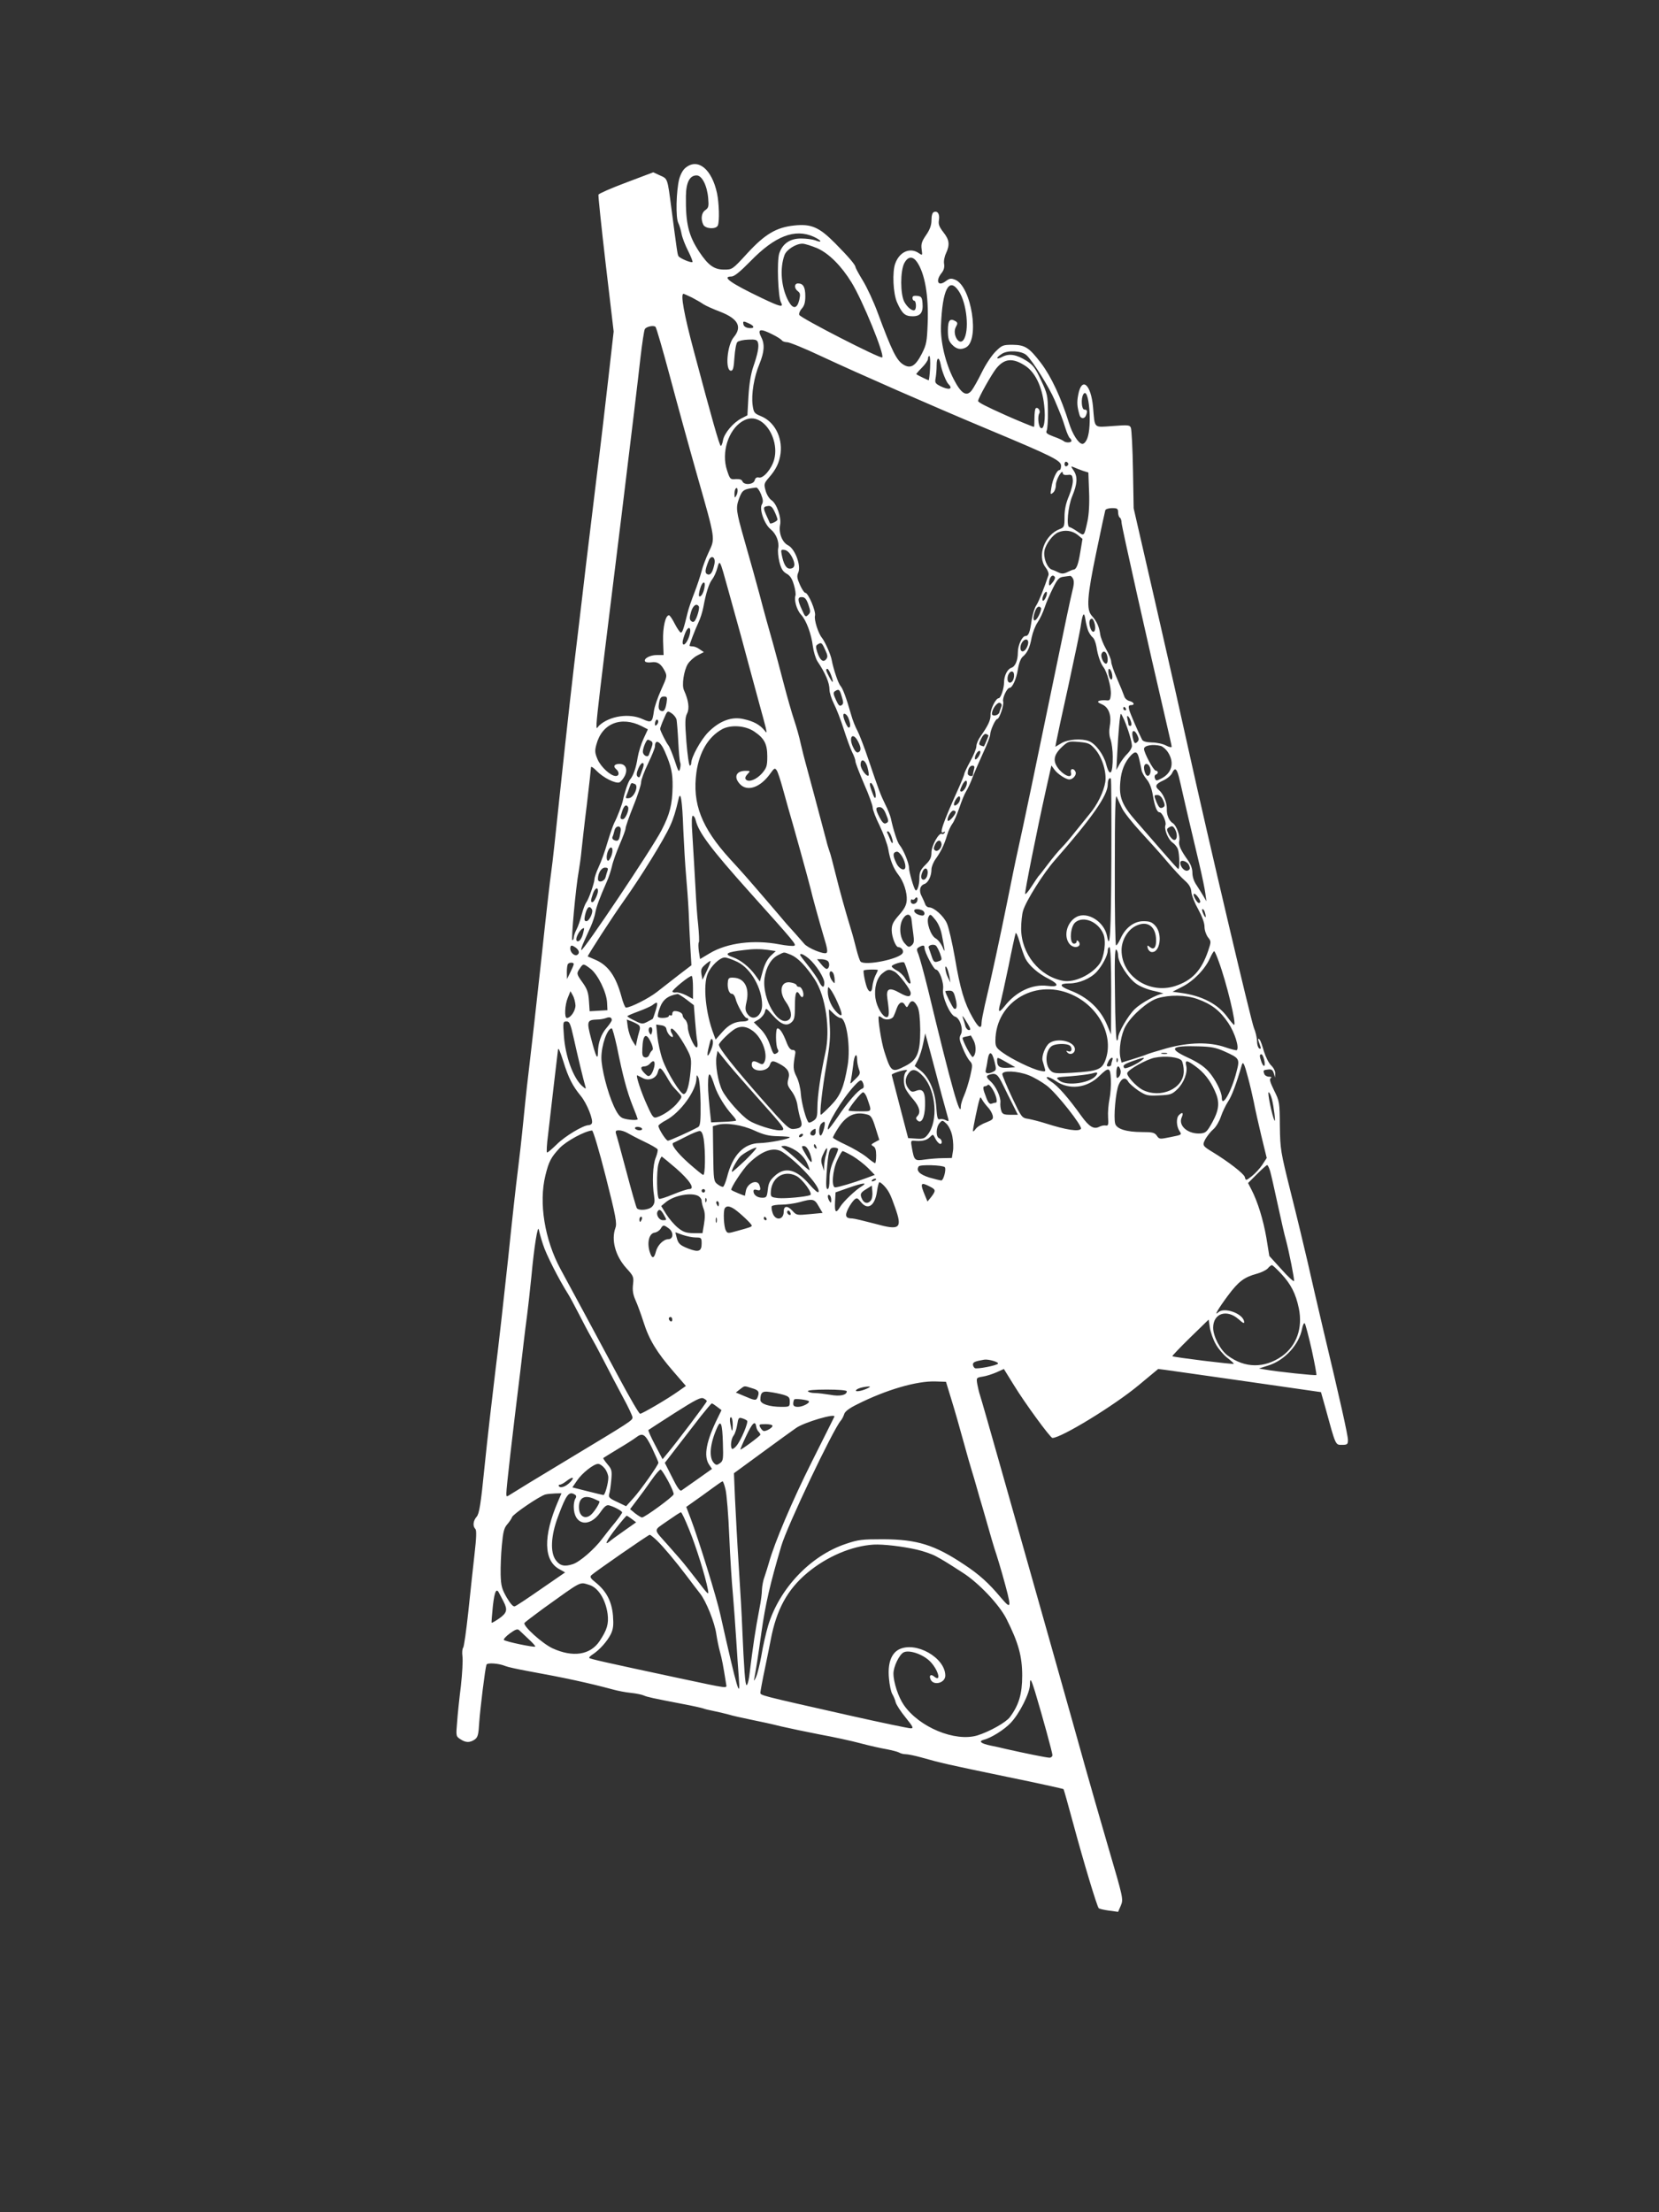 <?xml version="1.0" standalone="no"?>
<!DOCTYPE svg PUBLIC "-//W3C//DTD SVG 20010904//EN"
 "http://www.w3.org/TR/2001/REC-SVG-20010904/DTD/svg10.dtd">
<svg version="1.0" xmlns="http://www.w3.org/2000/svg"
 width="960pt" height="1280pt" viewBox="0 0 960 1280"
 preserveAspectRatio="xMidYMid meet">
<rect x="0" y="0" width="960" height="1280" fill="#333333" stroke="none"/>
<g transform="translate(0,1280) scale(0.1,-0.1)"
fill="#ffffff" stroke="none">
<path d="M3968 11830 c-16 -12 -30 -38 -38 -67 -17 -69 -21 -222 -5 -253 7
-14 15 -42 19 -63 4 -22 21 -66 38 -99 16 -32 28 -62 25 -64 -6 -7 -73 21 -81
34 -6 10 -9 34 -41 277 -23 176 -21 170 -66 190 l-39 18 -156 -59 c-86 -32
-158 -64 -161 -70 -2 -6 17 -187 42 -402 l46 -390 -31 -273 c-17 -151 -48
-416 -70 -589 -21 -173 -48 -396 -60 -495 -11 -99 -30 -252 -40 -340 -37 -302
-69 -591 -110 -975 -22 -212 -44 -415 -50 -453 -6 -37 -33 -275 -60 -530 -28
-254 -57 -514 -65 -577 -8 -63 -24 -207 -35 -320 -11 -113 -27 -254 -35 -315
-8 -60 -33 -285 -55 -500 -23 -214 -56 -511 -75 -660 -18 -148 -46 -391 -61
-540 -22 -222 -31 -274 -46 -291 -20 -23 -24 -54 -7 -71 7 -7 6 -50 -5 -144
-8 -74 -25 -224 -36 -334 -12 -110 -25 -204 -30 -209 -5 -5 -7 -28 -4 -50 3
-23 -1 -99 -9 -171 -9 -71 -19 -166 -22 -211 -7 -79 -6 -81 19 -97 31 -21 55
-21 83 -2 18 13 22 28 26 98 6 84 34 312 42 335 5 13 72 8 110 -8 11 -5 70
-18 130 -29 210 -38 353 -69 490 -106 28 -8 75 -17 105 -20 30 -3 64 -10 75
-15 20 -9 52 -16 229 -50 54 -10 106 -22 115 -25 9 -4 36 -10 61 -15 25 -5 63
-14 85 -20 22 -7 81 -20 130 -30 50 -10 128 -27 175 -39 47 -11 148 -32 225
-47 77 -14 183 -37 235 -51 52 -14 120 -29 150 -34 30 -6 63 -14 72 -19 10 -6
27 -10 39 -10 12 0 52 -8 88 -18 112 -32 156 -42 494 -112 181 -37 330 -70
331 -72 2 -1 27 -91 56 -198 59 -219 138 -482 148 -491 4 -4 31 -10 60 -14
l52 -7 16 37 c15 37 14 41 -75 344 -49 168 -108 374 -131 456 -23 83 -113 404
-201 715 -88 311 -214 756 -280 990 -66 234 -124 436 -129 450 -5 14 -11 42
-15 62 -6 36 -5 37 32 43 21 3 57 15 80 25 l42 19 57 -92 c64 -105 212 -307
224 -307 51 0 360 189 500 306 l112 93 47 -6 c25 -3 237 -34 471 -67 l424 -61
24 -85 c62 -227 59 -220 97 -220 31 0 35 3 35 28 0 27 -44 225 -146 652 -29
124 -69 295 -88 381 -20 86 -63 266 -97 400 -59 237 -61 248 -63 384 -1 137
-2 143 -33 205 -23 47 -29 67 -20 72 8 5 4 8 -9 8 -12 0 -25 7 -28 16 -8 21
-6 23 24 26 18 2 25 -3 31 -22 l7 -25 1 24 c1 13 -10 34 -23 46 -14 13 -32 49
-42 81 -9 33 -20 63 -25 69 -12 12 -11 2 1 -30 8 -20 7 -26 -2 -22 -7 2 -14
21 -14 43 -1 21 -9 56 -18 76 -16 38 -262 1082 -378 1608 -33 151 -118 528
-189 837 l-129 562 -4 223 c-2 123 -8 231 -12 242 -6 17 -15 18 -105 11 -113
-8 -103 -17 -114 109 -12 134 -66 179 -86 71 -8 -43 -7 -65 8 -117 6 -22 29
-23 37 -2 10 25 7 34 -9 34 -17 0 -21 65 -6 89 32 50 52 -185 22 -257 -9 -21
-20 -32 -30 -30 -22 4 -56 58 -75 120 -46 147 -103 269 -162 347 -69 90 -92
105 -164 106 -55 0 -62 -2 -98 -38 -22 -21 -58 -75 -80 -120 -22 -45 -49 -93
-60 -107 -30 -37 -61 -17 -104 67 -47 91 -77 217 -73 309 8 208 46 283 102
201 48 -70 64 -234 28 -284 -26 -35 -66 33 -44 75 11 19 11 25 -1 33 -33 20
-45 6 -45 -53 0 -46 5 -62 24 -82 26 -27 51 -32 81 -16 80 43 31 352 -62 391
-25 10 -33 9 -57 -9 -44 -32 -59 3 -22 49 13 16 17 34 14 52 -3 15 2 42 11 61
23 50 20 78 -15 122 -24 31 -30 46 -26 70 6 34 -7 56 -29 47 -9 -3 -14 -21
-14 -47 0 -29 -9 -54 -31 -86 -25 -36 -30 -52 -26 -82 5 -37 5 -37 -16 -23
-50 35 -111 9 -136 -58 -19 -49 -13 -176 10 -227 29 -65 46 -80 90 -80 46 0
62 22 57 78 -3 32 -7 37 -30 40 -20 2 -28 -1 -28 -12 0 -9 5 -16 10 -16 11 0
14 -43 4 -53 -12 -11 -43 13 -61 46 -24 45 -24 180 0 225 22 40 49 41 74 5 45
-67 67 -194 61 -353 -4 -107 -7 -124 -34 -177 -37 -72 -65 -88 -106 -63 -40
24 -67 79 -149 300 -23 63 -62 147 -86 186 -24 39 -43 75 -43 79 0 12 -39 58
-117 137 -93 94 -139 114 -239 103 -102 -11 -168 -50 -270 -161 -86 -94 -87
-94 -134 -94 -58 0 -92 25 -144 103 -62 94 -79 164 -77 322 1 80 22 120 62
120 31 0 61 -59 67 -133 4 -46 2 -55 -17 -68 -23 -16 -27 -53 -11 -85 13 -24
75 -27 84 -3 10 25 7 129 -5 186 -30 139 -110 205 -181 148z m741 -400 c47
-22 52 -38 7 -20 -15 5 -51 10 -81 10 -64 0 -107 -30 -126 -87 -14 -44 -7
-250 10 -282 17 -32 -3 -27 -110 24 -180 86 -235 125 -177 125 17 0 49 26 111
89 142 146 257 190 366 141z m24 -68 c66 -31 136 -101 195 -197 64 -104 192
-418 177 -433 -9 -10 -473 228 -480 246 -3 8 4 25 15 37 14 15 20 35 20 71 0
53 -12 74 -42 74 -23 0 -23 -29 -1 -45 14 -11 15 -19 8 -51 -13 -52 -36 -54
-62 -7 -43 79 -52 190 -23 268 12 31 66 65 103 65 15 0 55 -13 90 -28z m-730
-283 c23 -12 53 -29 67 -39 14 -9 58 -29 98 -44 103 -40 128 -87 78 -147 -39
-46 -51 -194 -16 -194 12 0 16 17 20 77 3 42 10 83 17 89 7 7 35 13 63 14 41
2 51 -1 56 -17 7 -23 -1 -65 -28 -143 -13 -38 -23 -100 -27 -169 l-6 -109 -35
-18 c-48 -25 -98 -85 -106 -125 -3 -19 -9 -34 -13 -34 -7 0 -51 154 -156 549
-57 212 -78 331 -60 331 3 0 25 -10 48 -21z m332 -151 c33 -15 32 -30 -2 -26
-17 2 -29 10 -31 21 -4 20 -1 21 33 5z m-459 -304 c41 -154 112 -412 158 -574
108 -379 105 -363 67 -445 -17 -36 -36 -87 -42 -113 -7 -26 -25 -81 -41 -122
-16 -41 -34 -93 -39 -115 -23 -94 -30 -115 -39 -115 -5 0 -21 23 -35 50 -14
28 -29 50 -34 50 -20 0 -36 -68 -34 -147 l3 -83 -38 0 c-41 0 -79 -21 -69 -37
3 -5 20 -8 37 -5 34 5 55 -8 77 -51 14 -28 13 -33 -21 -108 -20 -44 -39 -99
-42 -123 -9 -66 -14 -70 -65 -47 -77 36 -190 19 -251 -36 -27 -24 -41 -162
127 1202 52 424 102 840 111 925 10 85 21 160 26 167 11 14 50 22 61 12 5 -4
42 -132 83 -285z m594 241 c27 -13 51 -29 55 -35 3 -5 17 -10 30 -10 13 0 102
-36 197 -81 212 -99 633 -284 970 -425 373 -156 418 -179 418 -209 0 -14 -4
-25 -10 -25 -14 0 -39 -52 -46 -101 -7 -40 -6 -43 9 -30 10 7 17 28 17 46 0
30 39 96 40 67 0 -8 10 -12 28 -10 24 3 27 -1 30 -28 2 -18 -8 -59 -22 -93
-18 -42 -26 -79 -26 -121 0 -57 -2 -61 -27 -71 -88 -33 -134 -157 -82 -223 12
-15 19 -34 16 -44 -25 -75 -55 -151 -70 -174 -10 -14 -22 -53 -27 -85 -10 -72
-18 -93 -36 -93 -19 0 -44 -53 -44 -94 0 -47 -15 -83 -38 -90 -23 -8 -42 -46
-42 -85 0 -35 -19 -91 -31 -91 -17 0 -49 -65 -47 -95 1 -31 -14 -63 -57 -124
-14 -19 -25 -45 -25 -58 0 -14 -16 -53 -35 -87 -19 -35 -35 -68 -35 -74 0 -5
-16 -45 -36 -89 -88 -195 -112 -265 -84 -248 9 5 11 4 6 -4 -4 -6 -11 -9 -16
-6 -16 10 -60 -68 -60 -107 0 -29 -7 -45 -35 -72 -29 -29 -35 -43 -35 -78 0
-40 -13 -79 -23 -68 -10 12 -37 106 -37 129 0 28 -33 106 -54 131 -13 14 -37
89 -51 155 -4 17 -18 53 -32 80 -28 57 -37 81 -98 261 -24 72 -53 146 -63 165
-11 19 -28 61 -37 94 -28 98 -47 149 -61 166 -14 15 -41 97 -51 149 -5 32 -40
109 -57 130 -21 25 -46 104 -40 127 7 25 -39 133 -56 133 -6 0 -20 21 -31 46
-17 38 -19 51 -9 73 16 40 -20 136 -60 156 -34 17 -55 72 -46 118 9 42 -20
124 -50 143 -13 9 -28 33 -34 56 -10 37 -9 41 19 74 42 48 61 87 68 142 11 95
-37 184 -116 215 -36 15 -40 20 -46 64 -8 62 8 162 40 238 28 69 31 114 10
154 -24 48 -6 52 65 16z m1470 -120 c35 -32 132 -187 163 -260 40 -95 43 -102
62 -162 9 -29 21 -55 26 -58 5 -4 9 -10 9 -16 0 -11 -33 -12 -45 -1 -6 5 -32
17 -58 26 -39 15 -47 21 -40 35 4 9 8 59 7 112 -1 90 -3 101 -40 179 -32 70
-46 88 -83 112 -59 37 -100 44 -140 24 -38 -20 -41 -7 -3 17 34 22 113 18 142
-8z m-558 -75 c-2 -38 -6 -70 -8 -70 -5 0 -66 30 -72 35 -1 1 13 18 33 38 19
19 35 42 35 51 0 9 3 16 8 16 4 0 6 -31 4 -70z m61 23 c7 -40 32 -102 45 -115
30 -30 3 -37 -47 -12 -29 15 -32 20 -27 46 3 17 6 50 6 75 0 47 14 51 23 6z
m492 -11 c56 -38 95 -119 107 -225 10 -83 -1 -152 -22 -131 -12 13 -16 66 -6
82 9 15 -9 40 -21 29 -4 -4 -7 -30 -7 -57 0 -28 -1 -50 -3 -50 -5 0 -100 39
-158 65 -121 54 -165 77 -165 85 0 16 76 151 104 187 48 60 97 64 171 15z
m-1535 -318 c64 -39 102 -142 80 -222 -14 -54 -63 -112 -89 -105 -12 3 -20 -2
-24 -16 -6 -25 -61 -30 -71 -6 -3 10 -16 14 -38 13 -32 -3 -34 -1 -51 51 -34
102 7 233 88 283 37 22 69 23 105 2z m1782 -249 c0 -5 -5 -11 -11 -13 -6 -2
-11 4 -11 13 0 9 5 15 11 13 6 -2 11 -8 11 -13z m84 -39 l32 -10 4 -111 c3
-70 -1 -132 -9 -170 -20 -90 -18 -88 -59 -60 -20 14 -41 25 -45 25 -20 0 -9
121 16 180 29 70 32 111 8 147 -18 26 -17 27 2 19 11 -5 34 -14 51 -20z
m-2005 -143 c-9 -16 -10 -15 -11 8 0 14 3 29 8 33 12 12 14 -22 3 -41z m143 7
c12 -31 13 -44 5 -58 -17 -27 14 -115 50 -144 33 -27 51 -73 44 -111 -3 -14 0
-49 7 -78 10 -39 19 -55 41 -68 21 -11 33 -30 43 -65 8 -26 12 -55 9 -62 -9
-25 7 -83 32 -110 31 -33 60 -112 69 -185 4 -30 16 -69 26 -85 47 -70 70 -125
70 -165 0 -16 11 -52 25 -80 14 -27 40 -93 57 -147 17 -53 39 -114 49 -134 11
-21 19 -44 19 -53 0 -9 23 -68 50 -131 28 -63 50 -125 50 -137 0 -13 18 -60
41 -106 22 -46 44 -106 49 -134 10 -62 30 -112 59 -149 30 -38 51 -103 48
-147 -2 -28 -13 -50 -45 -86 -34 -39 -42 -55 -42 -87 0 -38 23 -98 38 -98 18
-1 32 -18 26 -33 -13 -35 -218 -77 -244 -51 -5 5 -16 38 -25 74 -9 36 -22 85
-30 110 -33 108 -65 223 -90 324 -15 60 -30 119 -35 130 -4 12 -13 39 -18 61
-25 95 -115 433 -123 460 -5 17 -16 62 -25 100 -8 39 -26 102 -39 140 -13 39
-40 133 -60 210 -20 77 -47 178 -60 225 -25 88 -54 191 -81 295 -17 64 -49
178 -88 315 -47 166 -49 181 -29 236 19 50 26 54 99 63 7 0 19 -17 28 -39z
m95 -146 c1 -9 -41 -29 -44 -21 0 1 -8 19 -18 40 -22 49 -22 55 6 59 17 3 26
-5 39 -32 9 -19 17 -40 17 -46z m1971 42 c0 -14 5 -28 10 -31 6 -3 10 -17 10
-29 0 -20 154 -707 255 -1139 19 -81 35 -152 35 -157 0 -6 -15 -3 -32 6 -18
10 -55 18 -82 18 -32 1 -52 6 -57 16 -21 40 -69 151 -75 174 -5 20 -2 26 10
26 25 0 19 17 -8 24 -14 3 -28 16 -31 29 -4 12 -22 57 -41 100 -19 43 -34 87
-34 99 0 11 -13 44 -30 73 -16 28 -32 68 -34 88 -6 42 -20 73 -48 104 -33 36
-27 114 26 368 26 127 50 236 52 243 2 6 19 12 39 12 30 0 35 -3 35 -24z
m-235 -130 l29 -24 -13 -78 c-12 -73 -22 -98 -39 -100 -4 0 -19 -6 -35 -14
-20 -10 -33 -11 -50 -3 -12 6 -30 14 -40 17 -27 9 -51 68 -43 110 8 39 48 93
80 106 38 16 80 10 111 -14z m-1652 -129 c22 -42 17 -67 -13 -67 -21 0 -36 26
-47 83 -5 26 -3 28 17 25 15 -2 30 -17 43 -41z m-449 -41 c-10 -47 -22 -66
-40 -59 -16 6 -15 24 6 77 14 39 43 24 34 -18z m79 -146 c70 -251 88 -317 122
-445 19 -71 47 -173 61 -225 15 -52 30 -111 35 -130 7 -34 7 -34 -9 -14 -26
31 -62 51 -118 63 -69 17 -141 -10 -206 -76 -43 -44 -98 -144 -98 -178 0 -8
-4 -15 -8 -15 -5 0 -14 62 -20 137 -9 116 -8 141 4 165 15 29 8 77 -18 134
-14 29 -1 114 22 152 11 17 36 40 56 50 l37 19 -24 16 c-13 10 -31 17 -41 17
-10 0 -18 2 -18 4 0 9 33 95 51 133 11 22 24 63 29 90 15 81 32 137 52 162 10
13 23 42 29 65 14 50 14 50 62 -124z m1891 71 c3 -5 -3 -20 -14 -32 -15 -19
-19 -21 -20 -7 0 37 21 61 34 39z m105 -9 c7 -13 6 -36 -4 -73 -8 -30 -50
-229 -94 -444 -109 -529 -195 -940 -221 -1055 -12 -52 -39 -185 -61 -295 -41
-203 -95 -455 -130 -600 -10 -45 -19 -90 -19 -102 0 -41 -17 -32 -52 30 -47
82 -72 164 -103 349 -15 84 -35 171 -45 194 -18 43 -75 94 -104 94 -9 0 -19 8
-22 18 -3 9 -12 29 -20 45 -18 32 -11 63 15 72 22 7 41 46 41 84 0 15 11 43
25 62 30 42 49 81 66 138 7 24 21 53 30 65 9 11 27 53 40 91 13 39 30 81 39
95 9 14 27 52 39 85 13 33 41 97 62 143 21 45 39 91 39 102 0 23 30 90 41 90
12 0 40 82 34 101 -6 19 22 79 37 79 16 0 39 50 48 106 6 37 17 65 28 74 27
23 41 52 52 112 6 29 21 68 35 88 13 19 31 58 40 85 9 28 31 78 48 112 26 53
36 63 62 66 16 2 33 5 37 5 4 1 12 -6 17 -16z m-2133 -54 c-6 -33 -22 -56 -31
-47 -2 3 0 22 6 42 13 46 34 50 25 5z m1973 -60 c-7 -13 -14 -18 -16 -11 -3 7
1 22 8 35 7 13 14 18 16 11 3 -7 -1 -22 -8 -35z m-1371 -37 c13 -38 13 -45 -2
-59 -14 -14 -17 -12 -35 29 -27 58 -27 76 1 74 16 -1 25 -12 36 -44z m-634
-10 c6 -10 -12 -71 -25 -85 -6 -6 -13 -6 -21 2 -9 9 -8 21 1 52 11 37 32 52
45 31z m1980 -9 c2 -4 -2 -22 -11 -40 -26 -53 -45 -35 -23 22 9 26 24 33 34
18z m273 -132 c6 -14 18 -32 26 -38 9 -7 18 -32 22 -55 7 -49 24 -96 40 -117
21 -26 46 -118 43 -157 -3 -34 -6 -38 -28 -35 -13 1 -31 0 -40 -3 -11 -5 -7
-10 16 -20 40 -17 57 -63 46 -125 -5 -30 -4 -57 5 -80 6 -19 12 -63 12 -97 1
-102 -17 -124 -38 -45 -14 55 -61 119 -100 134 -42 16 -120 11 -159 -12 l-35
-21 6 33 c3 18 35 166 71 328 35 162 68 318 71 345 10 68 19 78 26 30 3 -22
11 -51 16 -65z m38 39 c10 -43 -11 -62 -25 -24 -11 30 -7 55 9 55 5 0 12 -14
16 -31z m-2348 -74 c-14 -40 -37 -59 -37 -31 0 9 7 33 15 53 21 51 40 31 22
-22z m1963 -33 c0 -10 -6 -27 -14 -38 -21 -28 -40 -7 -27 29 12 30 41 37 41 9z
m-1175 -42 c15 -32 16 -42 5 -55 -17 -20 -35 -5 -51 42 -9 29 -9 37 2 44 22
14 25 11 44 -31z m1629 -26 c9 -24 7 -54 -4 -54 -14 0 -32 39 -26 56 7 19 22
18 30 -2z m-1596 -117 c18 -49 14 -57 -8 -17 -21 39 -24 50 -12 50 4 0 13 -15
20 -33z m1626 7 c6 -24 2 -43 -8 -33 -11 10 -17 59 -8 59 5 0 13 -12 16 -26z
m-568 -28 c-8 -33 -36 -35 -36 -3 0 28 20 51 33 38 5 -5 7 -21 3 -35z m-995
-107 c11 -34 10 -42 -2 -50 -11 -7 -18 1 -32 32 -16 34 -16 43 -5 50 22 14 27
11 39 -32z m-1014 -36 c-7 -43 -17 -55 -36 -44 -10 6 -12 19 -7 45 5 28 12 36
28 36 18 0 20 -4 15 -37z m1937 -22 c-3 -9 -9 -24 -11 -33 -6 -19 -43 -25 -43
-8 0 27 31 69 46 63 9 -3 13 -12 8 -22z m721 -11 c3 -5 1 -10 -4 -10 -6 0 -11
5 -11 10 0 6 2 10 4 10 3 0 8 -4 11 -10z m-2600 -64 c2 -11 7 -70 10 -130 3
-60 8 -113 11 -118 3 -5 3 -21 -1 -36 -6 -23 -10 -17 -31 48 -14 41 -30 80
-36 87 -13 16 -48 85 -48 96 0 4 9 30 21 57 21 49 21 49 45 33 13 -8 26 -25
29 -37z m995 8 c12 -32 13 -54 1 -54 -8 0 -31 52 -31 71 0 19 21 7 30 -17z
m1596 -11 c23 -55 44 -125 44 -149 0 -11 -12 -31 -26 -45 -14 -13 -34 -40 -45
-59 l-19 -35 5 95 c6 121 16 230 21 230 2 0 11 -17 20 -37z m39 -10 c4 -14 2
-23 -4 -23 -6 0 -11 3 -11 8 0 4 -3 18 -6 32 -8 31 11 16 21 -17z m-2744 -16
c-8 -8 -11 -7 -11 4 0 20 13 34 18 19 3 -7 -1 -17 -7 -23z m-89 -8 l37 -19
-25 -54 c-14 -30 -29 -79 -34 -108 -9 -60 -25 -106 -44 -128 -11 -13 -32 -74
-41 -119 -4 -23 -34 -102 -50 -131 -7 -14 -25 -65 -40 -115 -14 -49 -37 -113
-51 -142 -13 -28 -24 -60 -24 -70 -1 -24 -34 -118 -48 -135 -6 -8 -18 -39 -26
-70 -8 -31 -21 -70 -30 -86 -9 -17 -16 -38 -16 -47 0 -8 -4 -15 -8 -15 -8 0
19 301 37 400 5 30 13 84 16 120 4 36 17 156 31 266 13 111 24 208 24 215 0 6
15 -3 33 -22 38 -39 108 -74 131 -66 8 3 22 20 31 37 19 38 6 70 -30 70 -30 0
-39 -14 -20 -30 20 -17 19 -40 -2 -40 -29 0 -85 51 -105 96 -16 38 -17 50 -7
86 32 122 142 166 261 107z m653 -32 c58 -39 75 -72 75 -144 0 -55 -4 -66 -30
-97 -32 -36 -76 -54 -93 -37 -7 7 -5 17 8 31 18 20 18 20 -11 20 -55 0 -70
-37 -32 -77 43 -46 119 -19 176 62 23 32 26 33 37 17 6 -9 21 -55 34 -102 13
-47 27 -98 32 -115 26 -87 117 -416 129 -465 10 -45 53 -199 74 -270 24 -78
27 -98 18 -104 -16 -9 -107 28 -128 53 -12 14 -35 40 -50 57 -16 18 -40 45
-54 60 -13 16 -63 74 -110 129 -116 135 -145 168 -215 244 -166 182 -220 321
-195 503 17 118 69 205 149 249 50 27 135 21 186 -14z m2217 -22 c9 -19 9 -28
0 -37 -15 -15 -20 -9 -28 30 -8 39 11 44 28 7z m-862 -1 c0 -3 -21 -54 -26
-62 0 -1 -8 0 -17 4 -14 5 -14 9 0 39 10 20 21 31 29 28 8 -3 14 -7 14 -9z
m-755 -34 c19 -36 19 -56 1 -63 -9 -4 -20 8 -31 33 -26 58 1 86 30 30z m-1197
2 c10 -7 10 -16 2 -38 -6 -16 -13 -35 -15 -41 -6 -19 -35 -4 -35 18 0 21 20
69 29 69 3 0 12 -4 19 -8z m79 -60 c38 -87 46 -127 45 -204 -2 -105 -16 -159
-64 -252 -54 -105 -455 -703 -464 -693 -3 3 4 24 15 48 11 24 29 64 40 89 11
25 23 61 26 80 6 34 26 87 66 178 11 23 24 64 30 89 5 26 26 82 44 125 19 44
35 86 35 95 0 9 20 67 45 129 25 61 45 124 45 138 0 14 18 63 40 108 22 46 40
90 40 99 0 46 32 30 57 -29z m2491 12 c40 -47 66 -131 58 -188 -9 -57 -46
-133 -92 -187 -21 -26 -59 -73 -84 -104 -25 -32 -59 -72 -76 -89 -17 -17 -53
-60 -80 -96 -27 -36 -51 -67 -55 -70 -3 -3 -20 -29 -39 -58 -19 -30 -36 -49
-38 -44 -3 11 67 361 120 600 l32 143 19 -26 c18 -24 65 -55 85 -55 20 0 43
26 36 43 -9 24 -33 22 -27 -3 9 -34 -31 -24 -67 16 -40 47 -36 84 16 133 35
32 39 33 98 28 55 -5 64 -9 94 -43z m379 20 c13 -4 32 -21 43 -39 37 -59 21
-119 -41 -150 -27 -14 -30 -14 -36 2 -4 9 -1 19 5 21 16 5 15 22 0 23 -13 0
-68 103 -68 126 0 20 51 29 97 17z m-1054 -61 c-9 -14 -19 -21 -21 -15 -5 16
17 53 28 47 6 -4 2 -17 -7 -32z m930 -19 c5 -21 11 -49 13 -61 2 -12 15 -35
29 -52 17 -20 29 -51 36 -92 11 -66 24 -99 39 -99 15 0 41 -57 34 -74 -9 -24
16 -85 42 -102 13 -9 26 -26 30 -37 10 -30 11 -118 2 -115 -4 2 -42 44 -85 94
-43 49 -112 129 -154 177 -87 98 -105 143 -96 236 5 61 25 111 60 149 28 30
40 24 50 -24z m-1573 -45 c6 -23 9 -43 6 -46 -10 -10 -46 38 -46 62 0 41 28
30 40 -16z m-1301 -7 c-5 -15 -12 -33 -15 -41 -3 -10 -8 -11 -15 -4 -7 7 -6
22 5 47 18 43 41 41 25 -2z m2937 2 c8 -31 -12 -57 -26 -34 -5 8 -10 25 -10
38 0 31 28 28 36 -4z m-1020 -6 c-3 -13 -6 -26 -6 -30 0 -15 -30 -8 -30 6 0
26 12 46 27 46 11 0 14 -6 9 -22z m1185 -40 c6 -24 17 -70 24 -103 13 -58 33
-144 95 -405 16 -69 32 -145 35 -170 l6 -45 -16 28 c-9 15 -27 44 -40 64 -16
22 -25 50 -25 73 0 23 -9 49 -25 71 -43 60 -57 91 -51 114 7 26 -17 90 -37
102 -22 13 -37 48 -35 84 1 36 -21 87 -46 108 -25 21 -19 35 25 55 22 10 45
29 51 42 16 34 26 30 39 -18z m-390 -480 c-2 -429 -8 -535 -25 -444 -16 83
-113 144 -176 111 -54 -28 -77 -106 -44 -153 16 -23 48 -29 60 -11 3 6 1 16
-5 22 -8 8 -11 8 -11 -1 0 -7 -7 -12 -15 -12 -28 0 -23 97 7 123 47 40 134 4
163 -68 17 -41 5 -133 -22 -171 -46 -64 -146 -111 -211 -99 -137 25 -243 157
-243 302 0 37 5 84 11 103 16 56 119 220 186 295 213 243 304 373 304 436 0
26 9 43 18 34 3 -2 4 -213 3 -467z m-842 419 c-7 -15 -18 -27 -25 -27 -11 0
-10 8 3 35 9 20 21 31 25 27 5 -5 4 -21 -3 -35z m-1916 17 c25 -9 -3 -78 -33
-82 -19 -3 -21 0 -15 15 4 10 12 30 17 46 11 30 10 29 31 21z m1387 -29 c14
-41 7 -72 -7 -35 -20 50 -24 70 -14 70 5 0 15 -16 21 -35z m1433 -112 c11 -23
61 -86 111 -140 50 -54 120 -132 154 -173 35 -41 79 -89 98 -105 26 -23 36
-41 38 -67 2 -20 20 -65 40 -100 22 -40 36 -78 36 -100 0 -20 9 -46 20 -61 19
-24 19 -25 1 -79 -39 -114 -93 -171 -190 -203 -152 -49 -311 57 -311 207 0 58
35 118 83 141 67 33 117 -3 117 -85 0 -42 -14 -56 -37 -37 -13 11 -15 11 -12
-6 3 -11 12 -21 20 -23 51 -10 69 103 24 152 -19 21 -33 26 -69 26 -54 0 -105
-39 -132 -101 -10 -21 -21 -39 -26 -39 -4 0 -8 199 -7 443 0 329 3 436 11 417
6 -14 20 -44 31 -67z m-2539 -124 c4 -90 11 -209 16 -264 5 -55 12 -149 15
-210 2 -60 7 -155 10 -210 l6 -100 -72 -55 c-39 -30 -96 -75 -127 -99 -47 -37
-153 -91 -180 -91 -5 0 -17 29 -26 64 -32 117 -76 180 -149 212 -23 10 -44 19
-46 20 -3 3 142 228 207 319 101 142 234 357 270 437 19 41 33 87 48 153 12
56 22 -3 28 -176z m1597 162 c-10 -18 -31 -29 -31 -16 0 18 25 54 33 46 5 -5
4 -17 -2 -30z m1177 14 c16 -34 15 -42 -4 -49 -11 -4 -19 4 -30 29 -18 44 -18
45 4 45 11 0 24 -11 30 -25z m-3094 -44 c9 -14 -15 -71 -30 -71 -17 0 -17 7
-3 49 11 31 23 39 33 22z m1491 -37 c19 -45 19 -50 0 -58 -10 -4 -21 7 -35 34
-25 49 -25 60 0 60 13 0 25 -12 35 -36z m405 7 c0 -14 -38 -57 -45 -50 -9 10
17 59 32 59 7 0 13 -4 13 -9z m-1504 -48 c17 -70 88 -165 311 -414 262 -292
272 -304 259 -311 -6 -3 -45 0 -86 8 -148 28 -301 9 -402 -51 l-57 -34 -7 44
c-3 24 -4 48 0 53 3 5 1 50 -4 101 -6 51 -12 142 -15 204 -7 126 -10 178 -19
325 -5 67 -3 102 3 102 6 0 14 -12 17 -27z m-434 -58 c-8 -56 -12 -63 -33 -58
-12 4 -18 11 -15 20 4 8 9 26 12 39 8 30 40 29 36 -1z m3208 6 c15 -29 12 -61
-5 -61 -8 0 -22 14 -31 31 -13 26 -14 33 -2 40 20 13 26 11 38 -10z m-1641
-43 c14 -39 5 -51 -9 -13 -6 15 -13 32 -16 36 -3 5 -1 9 4 9 6 0 15 -14 21
-32z m289 -39 c4 -22 -21 -50 -36 -40 -10 6 -11 13 -1 35 13 27 32 30 37 5z
m-1909 -67 c-6 -18 -15 -32 -20 -32 -12 0 -11 37 2 62 17 31 31 8 18 -30z
m1700 -64 c2 -32 -34 -20 -52 17 -22 45 -21 63 1 67 18 4 50 -49 51 -84z
m1642 4 c7 -17 5 -24 -8 -29 -17 -7 -43 20 -43 45 0 22 42 9 51 -16z m-3365
-28 c-3 -9 -9 -27 -12 -40 -7 -26 -44 -34 -44 -10 0 34 20 66 41 66 15 0 19
-4 15 -16z m1850 -28 c-3 -14 -13 -26 -21 -26 -18 0 -19 23 -4 52 15 27 34 8
25 -26z m-1906 -91 c0 -20 -22 -65 -32 -65 -11 0 -10 11 3 49 11 32 29 42 29
16z m3477 -42 c9 -14 11 -23 4 -27 -6 -4 -17 7 -26 25 -19 36 -1 37 22 2z
m-1630 -18 c-8 -20 -37 -20 -37 1 0 8 4 13 9 9 5 -3 13 0 16 6 10 15 19 3 12
-16z m-1882 -46 c10 -15 -15 -69 -32 -69 -11 0 -13 8 -8 33 11 48 25 61 40 36z
m1909 -5 c22 -8 20 -35 -1 -31 -24 3 -43 16 -43 28 0 10 21 12 44 3z m1639
-16 c9 -31 2 -33 -11 -3 -6 14 -8 25 -3 25 5 0 11 -10 14 -22z m-1698 -43 c2
-16 6 -53 10 -80 6 -42 4 -53 -10 -65 -15 -13 -20 -11 -41 13 -29 34 -33 104
-8 143 22 33 46 27 49 -11z m175 -84 c20 -102 20 -109 4 -70 -9 20 -26 42 -39
49 -30 16 -57 97 -42 125 9 18 12 17 38 -15 18 -21 32 -54 39 -89z m-2075 12
c-8 -34 -24 -55 -36 -48 -16 10 18 74 40 75 2 0 0 -12 -4 -27z m2559 -150 c22
-41 74 -87 137 -118 60 -31 56 -48 -11 -39 -86 11 -181 -33 -247 -118 -34 -42
-40 -37 -23 22 5 19 26 114 46 210 19 96 38 182 41 190 2 8 13 -14 23 -50 10
-36 25 -79 34 -97z m-495 32 c14 -40 14 -40 -15 -49 -17 -5 -23 0 -33 31 -7
21 -15 43 -17 50 -6 13 26 23 41 12 6 -4 16 -24 24 -44z m-2106 31 c19 -15 22
-32 7 -41 -15 -9 -40 14 -40 36 0 22 8 23 33 5z m2017 -1 c0 -24 53 -125 66
-125 19 0 47 -76 41 -114 -7 -42 41 -150 69 -158 28 -7 50 -74 34 -103 -11
-20 -9 -32 11 -79 12 -31 31 -65 41 -75 16 -18 17 -24 2 -88 -9 -37 -24 -87
-35 -111 -10 -23 -19 -51 -19 -62 0 -81 -54 110 -190 675 -23 93 -48 184 -55
202 -12 29 -12 34 3 43 24 13 32 12 32 -5z m1080 -247 l-1 -253 -22 53 c-39
94 -114 164 -216 202 -62 24 -64 40 -4 40 57 0 123 28 159 67 32 35 64 95 64
123 0 11 5 20 10 20 6 0 10 -91 10 -252z m-1987 236 l46 -7 -29 -27 c-19 -18
-35 -48 -46 -88 l-17 -61 -28 39 c-33 45 -84 86 -127 101 -56 19 -40 30 63 42
55 7 92 7 138 1z m2027 -33 c0 -39 59 -131 105 -163 22 -16 69 -35 105 -42 36
-8 58 -15 50 -15 -32 -2 -127 -54 -163 -89 -39 -37 -97 -138 -97 -167 0 -8 -3
-15 -7 -15 -5 0 -10 120 -11 266 -3 190 -1 264 7 260 6 -4 11 -19 11 -35z
m582 -33 c45 -121 105 -369 89 -368 -3 1 -21 21 -39 46 -55 75 -148 123 -267
139 l-50 7 55 28 c66 33 134 103 162 167 11 24 22 42 25 39 3 -3 15 -29 25
-58z m-2474 37 c38 -16 85 -64 136 -141 64 -98 92 -290 62 -425 -27 -123 -46
-250 -46 -316 0 -52 -3 -64 -22 -77 -12 -8 -24 -13 -28 -11 -14 9 -42 111 -46
167 -2 32 -13 76 -25 99 -20 40 -21 55 -7 134 2 14 -3 20 -16 20 -12 0 -24 15
-36 48 -20 51 -37 77 -51 77 -12 0 -11 -101 1 -120 6 -9 5 -17 -3 -22 -20 -13
-22 -10 -42 48 -11 34 -33 70 -56 92 l-37 37 29 17 c16 10 31 29 35 43 6 25 6
25 46 -20 47 -53 80 -65 108 -40 17 15 20 31 20 97 0 76 9 96 29 61 5 -10 13
-15 16 -11 12 12 -4 58 -20 58 -8 0 -15 4 -15 9 0 5 -14 13 -32 16 -58 13 -75
-50 -30 -113 30 -42 38 -85 18 -101 -59 -49 -158 118 -142 240 9 63 38 113 79
133 39 19 29 19 75 1z m103 -22 c41 -35 89 -110 89 -140 0 -33 -14 -28 -32 11
-9 18 -37 58 -62 89 -25 31 -46 59 -46 62 0 12 21 3 51 -22z m-413 -19 c77
-38 142 -152 142 -249 0 -65 -54 -98 -85 -51 -13 19 -14 32 -5 70 18 80 -12
136 -73 139 -27 2 -33 -2 -35 -22 -5 -35 6 -71 23 -71 8 0 17 -12 21 -27 8
-36 52 -113 64 -113 6 0 10 -4 10 -10 0 -5 -13 -10 -29 -10 -48 0 -84 -18
-123 -63 l-37 -42 -11 30 c-47 122 -63 284 -35 351 19 45 70 94 99 94 12 0 45
-12 74 -26z m520 7 c15 -9 13 -43 -3 -47 -5 -2 -20 10 -33 27 l-24 29 24 0
c13 0 29 -4 36 -9z m-697 -56 l-26 -54 -6 32 c-4 26 -1 36 20 54 14 13 29 23
32 23 3 0 -6 -25 -20 -55z m1163 -14 c19 -64 18 -61 8 -61 -4 0 -16 14 -25 30
-10 17 -31 37 -48 45 -16 9 -29 19 -29 24 0 10 63 30 72 22 3 -3 13 -30 22
-60z m-1934 51 c0 -5 -9 -26 -20 -48 l-19 -39 -1 41 c0 22 3 44 7 47 9 10 33
9 33 -1z m98 -28 c42 -33 92 -135 95 -196 l2 -43 -51 -3 -52 -3 -4 60 c-3 48
-11 70 -36 105 -37 51 -37 54 -16 84 19 28 20 28 62 -4z m2076 -44 l6 -35 -15
30 c-16 33 -21 82 -6 55 5 -8 11 -31 15 -50z m-414 37 c0 -2 -7 -17 -15 -33
-8 -17 -15 -44 -17 -62 -2 -33 -16 -38 -29 -11 -11 23 -26 98 -21 104 6 6 82
7 82 2z m98 -10 c25 -15 92 -103 92 -123 0 -24 -18 -24 -63 1 -62 35 -81 26
-72 -34 12 -82 11 -106 -5 -106 -22 0 -57 59 -64 109 -9 59 8 120 41 145 30
24 39 25 71 8z m-354 -13 c3 -9 6 -25 6 -37 0 -20 0 -20 -15 -1 -16 21 -20 54
-6 54 5 0 12 -7 15 -16z m-814 -79 l0 -65 -39 21 c-22 11 -48 19 -59 17 -10
-2 -20 0 -21 5 -2 10 102 95 112 90 4 -2 7 -33 7 -68z m836 -84 c32 -71 32
-92 0 -62 -33 31 -56 82 -56 123 1 32 1 32 16 13 9 -11 27 -44 40 -74z m1372
37 c149 -75 228 -241 178 -373 -21 -54 -44 -63 -194 -72 -88 -5 -105 -4 -121
11 -38 34 -32 124 9 146 21 11 70 13 94 4 23 -9 21 -45 -1 -37 -14 5 -16 3 -6
-7 16 -17 43 -5 43 19 0 45 -100 69 -147 36 -24 -17 -47 -76 -40 -102 3 -10 8
-29 12 -42 7 -22 5 -23 -27 -16 -45 9 -164 67 -215 104 -38 27 -43 36 -43 69
1 231 243 369 458 260z m-689 -15 c12 -44 7 -68 -9 -58 -8 5 -50 90 -50 100 0
1 11 3 24 3 20 0 26 -8 35 -45z m-2199 -40 c0 -32 -28 -73 -50 -73 -15 0 -12
76 6 118 l15 37 14 -25 c8 -14 14 -40 15 -57z m642 34 l43 -33 7 -89 c4 -50 9
-105 13 -122 3 -19 2 -33 -4 -33 -15 0 -51 83 -51 117 0 17 -7 36 -15 43 -8 7
-15 18 -15 25 0 13 -21 25 -46 25 -8 0 -14 -7 -14 -16 0 -8 -4 -12 -10 -9 -5
3 -10 1 -10 -4 0 -11 -52 -15 -62 -5 -4 3 0 25 9 49 17 50 46 74 105 84 3 0
26 -14 50 -32z m2956 3 c82 -29 131 -67 179 -138 38 -56 65 -143 50 -158 -2
-3 -33 5 -68 17 -90 31 -208 29 -337 -6 -53 -15 -106 -31 -117 -36 -11 -5 -48
-17 -83 -28 l-62 -19 -6 25 c-12 47 3 141 30 187 37 64 129 143 184 160 69 21
162 20 230 -4z m-1618 -46 c9 -20 14 -63 15 -134 0 -130 -17 -173 -85 -207
-79 -41 -84 -38 -123 84 -17 52 -39 194 -32 202 3 2 11 -2 19 -8 19 -16 57
-11 67 9 4 8 13 30 19 48 13 35 34 42 48 15 9 -14 11 -14 21 6 15 28 32 23 51
-15z m-1516 -21 c-8 -25 -15 -47 -17 -48 -1 -1 -15 -9 -31 -17 -27 -14 -33
-14 -72 6 -24 11 -43 23 -44 26 0 3 29 15 64 28 35 13 72 29 82 37 30 23 33
18 18 -32z m1030 -18 c14 -14 32 -25 40 -25 34 0 59 -168 41 -274 -22 -129
-42 -176 -98 -233 -28 -29 -54 -53 -57 -53 -9 0 7 144 33 295 19 109 23 159
18 228 -3 48 -5 87 -4 87 1 0 13 -11 27 -25z m-1284 -37 c0 -6 -13 -25 -29
-44 -32 -36 -51 -88 -51 -144 -1 -48 -12 -25 -40 83 -26 98 -23 106 35 108 17
0 39 4 50 8 22 9 35 5 35 -11z m2059 -20 c18 -30 19 -38 8 -38 -8 0 -18 11
-21 24 -3 13 -9 32 -13 43 -8 24 -1 16 26 -29z m-1903 -9 c8 -7 9 -19 3 -37
-5 -15 -11 -40 -14 -56 l-6 -29 -20 32 c-11 18 -22 52 -26 77 l-6 45 29 -11
c15 -6 34 -16 40 -21z m-376 -76 c22 -100 56 -242 67 -278 5 -18 4 -18 -20 3
-51 48 -96 171 -104 290 -6 78 -5 82 15 82 18 0 23 -13 42 -97z m536 54 c3
-21 22 -47 35 -47 5 0 4 9 -3 20 -7 10 -9 22 -5 27 10 10 49 -39 88 -110 30
-56 31 -63 25 -135 -8 -84 -22 -132 -40 -132 -19 0 -97 127 -122 199 -13 36
-26 97 -30 134 l-7 69 28 -4 c18 -2 29 -10 31 -21z m-83 -18 c-5 -19 -7 -19
-15 -5 -10 18 -2 39 12 31 4 -3 6 -15 3 -26z m585 5 c55 -42 89 -141 63 -183
-6 -10 -13 -11 -29 -2 -30 16 -42 14 -42 -9 0 -45 91 -45 105 -1 8 25 17 26
53 7 50 -26 65 -50 54 -88 -8 -30 -6 -39 19 -72 17 -23 31 -57 34 -85 4 -25
12 -61 18 -78 13 -39 4 -51 -39 -55 -28 -3 -43 11 -189 177 -159 181 -245 290
-245 310 0 13 66 77 95 93 33 18 66 14 103 -14z m-788 -91 c34 -169 58 -258
90 -339 17 -41 30 -77 30 -79 0 -9 -58 -5 -85 5 -19 7 -34 28 -54 72 -36 79
-71 217 -71 278 0 73 34 170 60 170 4 0 17 -48 30 -107z m1879 -278 c18 -66
35 -128 38 -138 4 -16 2 -17 -15 -8 -11 6 -27 8 -35 5 -11 -4 -15 10 -19 68
-6 91 -41 174 -90 213 l-35 27 19 36 c10 20 24 63 30 95 l12 58 32 -118 c17
-65 46 -172 63 -238z m-1678 294 c8 -20 9 -33 2 -37 -5 -4 -12 -15 -16 -25 -4
-11 -14 -17 -24 -15 -15 3 -18 13 -16 51 3 87 24 97 54 26z m1864 19 c16 -33
13 -82 -6 -94 -7 -4 -59 92 -59 111 0 2 10 6 23 8 12 2 23 5 24 6 1 0 9 -13
18 -31z m-1520 -52 c-22 -52 -28 -41 -12 23 9 40 14 47 20 34 5 -11 2 -33 -8
-57z m2972 -10 c86 -39 88 -42 68 -118 -29 -114 -85 -212 -85 -149 0 34 -38
108 -77 152 -26 29 -65 55 -122 81 -112 52 -95 69 64 64 74 -2 101 -7 152 -30z
m-3827 -58 c29 -94 54 -142 100 -198 36 -43 76 -143 64 -161 -3 -5 -11 -9 -17
-9 -32 0 -138 -64 -185 -111 -29 -28 -54 -50 -57 -47 -3 3 -1 47 6 99 6 52 21
184 34 294 13 110 24 201 24 203 3 11 11 -8 31 -70z m1118 -203 c170 -190 174
-195 133 -195 -38 0 -138 32 -176 56 -45 28 -129 123 -155 173 -25 50 -42 151
-34 198 l6 33 42 -52 c22 -29 105 -124 184 -213z m1377 202 c11 -43 10 -49 -6
-57 -29 -16 -51 -12 -45 8 2 9 8 36 11 60 9 54 25 50 40 -11z m998 46 c-7 -2
-21 -2 -30 0 -10 3 -4 5 12 5 17 0 24 -2 18 -5z m-1793 -38 c0 -13 5 -36 10
-51 10 -25 7 -31 -21 -58 -31 -31 -31 -31 -25 -6 3 14 9 53 13 87 5 59 23 80
23 28z m2355 4 c9 -39 -1 -50 -15 -15 -12 34 -13 46 -1 46 5 0 12 -14 16 -31z
m-477 -6 c6 -9 12 -37 12 -61 0 -101 -135 -161 -240 -107 -37 20 -93 82 -87
97 8 21 110 78 158 88 62 13 141 4 157 -17z m-1012 -10 l49 -28 -44 -3 c-46
-3 -61 7 -61 41 0 22 -1 22 56 -10z m610 11 c-3 -9 -6 -20 -6 -25 0 -5 -7 -9
-15 -9 -12 0 -13 4 -3 25 12 27 34 35 24 9z m31 -6 c-3 -8 -6 -5 -6 6 -1 11 2
17 5 13 3 -3 4 -12 1 -19z m148 14 c-30 -27 -104 -61 -110 -51 -10 15 -1 22
53 41 54 19 70 22 57 10z m-2829 -44 c-4 -18 -13 -39 -20 -46 -12 -12 -17 -11
-35 7 -26 26 -27 41 -2 41 10 0 24 7 31 15 21 25 33 17 26 -17z m3131 3 c49
-35 85 -81 112 -141 30 -65 27 -108 -13 -182 -31 -56 -38 -63 -68 -66 -72 -6
-132 44 -110 93 12 27 4 33 -16 13 -17 -17 -15 -64 3 -92 15 -22 14 -22 -51
-35 -63 -13 -66 -13 -80 8 -13 18 -25 21 -85 21 -91 0 -148 18 -156 49 -10 38
3 183 20 224 17 40 40 48 56 18 6 -10 32 -33 58 -51 45 -29 53 -31 120 -28 66
3 75 6 106 36 38 37 61 98 51 137 -8 33 4 32 53 -4z m304 -63 c11 -40 26 -104
34 -143 7 -38 27 -127 44 -198 l31 -127 -26 -40 c-14 -21 -42 -51 -61 -66 -34
-26 -34 -26 -40 -4 -5 19 -95 89 -189 146 -56 34 -58 38 -38 75 11 18 31 44
46 56 15 13 34 46 43 73 9 27 28 66 41 86 21 30 49 105 80 213 7 22 14 8 35
-71z m-737 40 c3 -14 -1 -29 -9 -38 -13 -13 -15 -10 -15 23 0 41 14 50 24 15z
m-2628 -35 c15 -27 34 -56 43 -65 9 -10 24 -26 33 -36 16 -17 15 -20 -9 -50
-27 -35 -82 -74 -121 -86 -20 -7 -26 -1 -56 66 -36 77 -70 182 -58 176 4 -2
18 -9 32 -16 35 -18 77 -1 86 33 9 36 18 31 50 -22z m2564 -133 c-6 -30 -10
-77 -8 -105 3 -43 1 -50 -14 -47 -10 2 -26 -2 -36 -7 -32 -17 -59 -1 -104 61
-75 105 -137 176 -175 199 -20 13 -31 25 -24 27 6 2 30 -8 51 -23 77 -53 180
-41 251 29 55 54 64 52 67 -18 2 -34 -2 -86 -8 -116z m-1178 158 c-15 -15 -16
-73 0 -101 6 -12 26 -40 45 -61 34 -41 42 -73 21 -94 -9 -9 -9 -15 0 -24 23
-23 43 13 45 84 2 79 -11 102 -51 87 -23 -9 -30 -7 -44 11 -22 27 -23 59 -2
88 22 32 47 27 87 -17 74 -82 87 -257 26 -335 -18 -23 -27 -27 -68 -24 l-46 3
-47 180 c-26 99 -47 183 -48 186 0 7 56 26 80 28 11 1 11 -2 2 -11z m710 -19
c29 -11 77 -39 106 -61 57 -44 206 -233 197 -249 -12 -18 -85 -7 -207 32 -31
10 -75 21 -96 25 -40 6 -40 7 -96 125 -31 66 -56 126 -56 134 0 23 88 19 152
-6z m393 2 c-28 -47 -172 -68 -215 -33 -23 19 -23 19 66 25 49 4 103 11 119
15 34 10 40 8 30 -7z m-2209 -66 c18 -53 60 -121 102 -167 14 -15 24 -30 21
-32 -2 -2 -36 -6 -74 -7 l-70 -3 -8 75 c-10 103 -11 128 -9 174 3 47 13 37 38
-40z m1667 10 c16 -33 42 -86 58 -117 l29 -58 -44 0 c-37 0 -46 4 -52 23 -4
12 -7 34 -5 49 3 30 -27 95 -58 122 -26 23 -26 33 -3 39 35 10 46 1 75 -58z
m-1749 -107 c1 -107 -2 -132 -14 -139 -45 -25 -165 -79 -175 -79 -11 0 -55 69
-55 86 0 5 20 20 45 33 82 44 174 170 175 241 1 23 2 23 11 6 6 -10 12 -76 13
-148z m942 110 c4 -15 2 -24 -7 -27 -22 -7 -86 -80 -141 -163 -29 -42 -54 -75
-56 -73 -16 15 82 178 152 253 35 38 42 39 52 10z m769 -80 c4 -17 3 -28 -3
-28 -6 0 -17 -3 -25 -6 -10 -4 -20 7 -31 38 -19 48 -20 63 -7 63 5 0 13 3 17
8 9 9 40 -38 49 -75z m-748 0 c29 -84 32 -78 -41 -78 -36 0 -66 2 -66 5 0 13
73 105 84 105 7 0 17 -15 23 -32z m2343 -7 c11 -43 23 -142 15 -124 -14 27
-42 163 -34 163 5 0 13 -17 19 -39z m-1644 -47 c12 -12 24 -33 28 -47 5 -22 1
-26 -39 -42 -25 -9 -52 -26 -60 -38 -8 -12 -15 -16 -15 -10 0 14 28 150 37
178 6 20 6 20 17 1 6 -11 21 -30 32 -42z m-696 -43 c20 -5 29 -20 46 -76 l22
-70 -26 -14 c-22 -12 -23 -15 -9 -23 12 -6 17 -22 17 -53 0 -25 -3 -45 -6 -45
-4 0 -27 16 -50 36 -24 19 -78 51 -119 70 -41 19 -75 38 -75 42 0 5 13 29 30
55 47 74 99 98 170 78z m491 -127 c5 -27 7 -66 3 -86 l-6 -38 -51 -1 c-29 0
-76 -4 -105 -8 -60 -9 -62 -7 -76 72 -6 33 -5 38 11 37 44 -5 74 1 93 20 19
19 19 19 32 -7 7 -15 19 -28 26 -31 17 -5 15 25 -3 32 -21 7 -19 65 2 88 16
18 17 18 41 -5 14 -15 28 -45 33 -73z m-743 46 c-6 -22 -14 -40 -19 -40 -13 0
-11 54 3 68 21 21 26 13 16 -28z m-403 -11 c55 -25 84 -32 137 -33 38 -1 68
-3 68 -6 0 -10 -121 -33 -176 -34 -90 -2 -155 -69 -187 -197 -8 -29 -18 -54
-23 -56 -5 -1 -19 5 -32 15 -22 17 -23 24 -25 177 l-2 159 25 7 c50 15 143 1
215 -32z m-650 11 c3 -5 -3 -10 -14 -10 -11 0 -23 5 -26 10 -3 6 3 10 14 10
11 0 23 -4 26 -10z m1005 -20 c0 -11 -7 -20 -15 -20 -27 0 -18 30 13 39 1 1 2
-8 2 -19z m-1215 -257 c59 -233 66 -271 56 -298 -25 -70 0 -162 63 -232 42
-46 44 -51 39 -95 -4 -34 0 -58 14 -90 11 -24 32 -81 47 -128 32 -101 76 -174
174 -287 l71 -82 -47 -33 c-59 -42 -206 -128 -218 -128 -6 0 -59 91 -119 203
-60 111 -153 285 -208 387 -55 102 -115 212 -133 246 -93 172 -127 385 -88
543 20 82 33 105 82 158 39 41 146 99 188 102 6 1 41 -116 79 -266z m125 252
c14 -8 57 -31 97 -50 40 -19 75 -39 78 -45 3 -5 -2 -26 -10 -47 -18 -40 -22
-150 -10 -223 5 -32 3 -45 -11 -61 -18 -20 -78 -26 -89 -9 -4 6 -31 100 -60
210 -29 109 -56 208 -60 219 -5 17 -2 21 17 21 13 0 34 -7 48 -15z m442 -35
c11 -78 9 -212 -3 -208 -7 2 -44 33 -84 68 -69 62 -106 111 -88 118 4 1 37 18
73 36 36 19 72 33 80 32 10 -1 17 -17 22 -46z m573 20 c-3 -5 -11 -10 -16 -10
-6 0 -7 5 -4 10 3 6 11 10 16 10 6 0 7 -4 4 -10z m79 -66 c3 -8 2 -12 -4 -9
-6 3 -10 10 -10 16 0 14 7 11 14 -7z m-119 -21 c27 -17 51 -43 64 -70 11 -24
18 -43 14 -43 -3 0 -29 21 -57 48 -28 26 -64 57 -81 69 -29 22 -30 22 -6 23
13 0 43 -12 66 -27z m82 -17 c20 -59 10 -66 -20 -13 -32 53 -33 60 -10 55 9
-2 22 -21 30 -42z m-371 -36 c-40 -38 -76 -70 -79 -70 -11 0 29 73 49 91 23
20 75 48 90 49 7 0 -21 -31 -60 -70z m464 29 c-6 -18 -10 -47 -11 -64 l-1 -30
-10 32 c-9 25 -7 40 7 68 20 44 28 41 15 -6z m70 32 c0 -5 -11 -33 -25 -63
-17 -37 -25 -70 -25 -110 0 -37 -4 -58 -11 -58 -9 0 -10 25 -6 88 10 133 15
152 43 152 13 0 24 -4 24 -9z m-320 -18 c99 -67 226 -210 205 -231 -3 -4 -27
17 -52 46 -75 87 -140 103 -199 49 -29 -26 -37 -42 -41 -80 -5 -43 -8 -47 -32
-47 -29 0 -51 16 -51 38 0 9 7 11 20 7 21 -7 24 2 14 29 -13 35 -70 10 -78
-34 -3 -14 -5 -26 -5 -28 -1 -3 -73 27 -79 33 -8 7 66 120 101 154 79 76 147
98 197 64z m404 -22 c28 -17 68 -48 89 -69 l39 -40 -54 -20 c-67 -25 -158 -52
-175 -52 -23 0 -16 98 12 158 13 28 27 52 31 52 4 0 30 -13 58 -29z m-1022
-71 c80 -70 112 -120 76 -120 -10 0 -53 -14 -94 -31 -41 -17 -78 -29 -81 -25
-13 13 -15 157 -3 201 7 25 16 44 20 43 3 -2 40 -32 82 -68z m1555 7 c10 -10
-7 -77 -20 -77 -7 0 -38 8 -70 17 -56 18 -77 39 -61 64 7 12 138 8 151 -4z
m1883 -24 c6 -21 26 -110 45 -198 19 -88 39 -176 45 -195 20 -75 51 -232 48
-242 -2 -5 -35 25 -73 68 l-70 77 -17 105 c-18 104 -50 209 -87 280 l-19 37
51 51 c29 29 55 52 59 53 4 1 12 -16 18 -36z m-2742 -27 c37 -19 98 -104 80
-111 -26 -10 -145 -21 -186 -17 -36 4 -42 7 -42 27 0 89 74 139 148 101z m462
-20 c0 -2 -7 -7 -16 -10 -8 -3 -12 -2 -9 4 6 10 25 14 25 6z m-84 -40 c-34
-20 -106 -88 -124 -118 -25 -42 -33 -34 -30 28 l3 55 80 28 c77 27 110 31 71
7z m131 2 c26 -29 36 -49 62 -123 44 -124 30 -136 -118 -95 -61 16 -119 30
-129 30 -39 0 -45 15 -24 57 11 22 28 45 36 52 14 12 19 10 37 -13 40 -51 82
-24 94 62 4 28 10 52 14 52 4 0 17 -10 28 -22z m263 -3 c36 -18 36 -24 9 -60
l-22 -27 -12 29 c-33 78 -29 86 25 58z m-341 -81 c-16 -20 -36 -18 -49 5 -16
31 -12 40 23 61 l32 20 3 -36 c2 -19 -2 -42 -9 -50z m-959 56 c0 -5 -4 -10
-10 -10 -5 0 -10 5 -10 10 0 6 5 10 10 10 6 0 10 -4 10 -10z m-39 -30 c10 -6
19 -18 19 -27 0 -9 5 -31 12 -49 8 -22 8 -48 2 -85 l-9 -54 -52 0 c-43 1 -59
6 -90 31 -21 17 -51 52 -68 79 l-29 47 29 24 c48 38 145 56 186 34z m769 -23
c0 -18 -2 -19 -10 -7 -13 20 -13 43 0 35 6 -3 10 -16 10 -28z m-723 -9 c-3 -8
-6 -5 -6 6 -1 11 2 17 5 13 3 -3 4 -12 1 -19z m650 -27 l23 -39 -75 -7 c-73
-7 -76 -7 -100 20 -29 31 -50 29 -50 -6 0 -48 -48 -54 -64 -8 -6 17 -8 35 -5
40 3 5 29 9 57 9 29 0 75 7 102 14 78 22 88 20 112 -23z m-577 14 c0 -8 -2
-15 -4 -15 -2 0 -6 7 -10 15 -3 8 -1 15 4 15 6 0 10 -7 10 -15z m90 -31 c32
-22 100 -86 100 -95 0 -7 -7 -10 -88 -32 -49 -14 -53 -14 -62 4 -12 21 -16
112 -6 128 10 15 27 14 56 -5z m-408 -34 c17 -30 17 -30 -6 -30 -23 0 -42 33
-30 52 9 14 19 9 36 -22z m733 2 c-8 -8 -25 10 -19 20 4 6 9 5 15 -3 4 -7 6
-15 4 -17z m-861 -27 c-4 -8 -8 -15 -10 -15 -2 0 -4 7 -4 15 0 8 4 15 10 15 5
0 7 -7 4 -15z m433 -17 c-3 -7 -5 -2 -5 12 0 14 2 19 5 13 2 -7 2 -19 0 -25z
m288 22 c3 -5 1 -10 -4 -10 -6 0 -11 5 -11 10 0 6 2 10 4 10 3 0 8 -4 11 -10z
m-567 -56 c31 -21 30 -64 -1 -64 -28 0 -63 -35 -72 -73 -11 -42 -23 -41 -36 2
-16 54 -2 105 29 109 13 2 28 12 35 23 14 23 17 23 45 3z m-726 -94 c17 -56
93 -205 147 -290 9 -14 36 -65 62 -115 25 -49 56 -108 69 -130 13 -22 47 -85
75 -140 28 -55 77 -148 108 -206 32 -58 57 -112 57 -120 0 -18 -10 -24 -375
-244 -165 -99 -312 -189 -327 -199 -28 -18 -28 -18 -28 3 0 33 35 337 80 701
5 41 14 118 20 170 6 52 15 124 20 160 5 36 16 137 25 225 16 174 37 302 43
270 2 -11 12 -49 24 -85z m884 40 c32 0 34 -2 34 -35 0 -45 -17 -52 -75 -30
-51 20 -61 29 -70 67 l-7 28 42 -15 c23 -8 58 -15 76 -15z m3387 -209 c57 -61
85 -115 103 -202 23 -113 -13 -215 -98 -276 -102 -71 -215 -70 -314 4 -43 32
-84 111 -84 161 0 83 78 109 146 50 29 -26 36 -28 33 -13 -9 46 -115 83 -148
53 -29 -27 -3 18 54 95 62 83 94 107 167 127 26 7 55 21 64 31 9 11 20 19 24
19 4 0 28 -22 53 -49z m-3523 -267 c0 -8 -4 -12 -10 -9 -5 3 -10 10 -10 16 0
5 5 9 10 9 6 0 10 -7 10 -16z m3145 -141 c14 -26 44 -61 65 -78 22 -16 39 -33
40 -36 0 -5 -350 38 -356 44 -2 2 44 50 103 108 l107 104 7 -47 c4 -26 19 -69
34 -95z m555 -31 c17 -79 30 -146 27 -148 -4 -4 -225 19 -297 32 l-35 6 53 17
c95 29 180 121 197 215 4 20 11 34 15 29 4 -4 22 -72 40 -151z m-1815 -82 c-7
-11 -122 -33 -134 -26 -6 4 -11 14 -11 21 0 14 13 19 65 28 25 4 86 -14 80
-23z m-269 -210 c18 -58 49 -166 69 -240 20 -74 43 -153 50 -175 7 -22 18 -60
25 -85 7 -25 16 -56 20 -70 4 -14 16 -52 25 -85 33 -116 57 -200 71 -240 7
-22 22 -71 33 -110 57 -204 57 -214 -8 -138 -70 84 -126 134 -211 190 -172
115 -273 146 -470 147 -121 0 -143 -2 -216 -27 -204 -68 -384 -258 -449 -472
-13 -44 -31 -122 -39 -173 -9 -51 -23 -107 -31 -125 -12 -25 -14 -27 -10 -7 8
40 23 135 41 265 23 163 50 280 115 500 33 114 299 673 344 725 7 8 16 25 20
38 4 15 29 34 74 56 166 84 346 137 455 133 l60 -2 32 -105z m-1155 68 c39
-11 45 -21 33 -52 -8 -21 -16 -20 -76 6 l-50 21 23 18 c29 22 23 22 70 7z
m664 -3 c-35 -16 -74 -20 -59 -6 9 9 43 18 74 19 8 0 2 -6 -15 -13z m-115 -15
c0 -22 -40 -31 -97 -20 -31 5 -71 10 -89 10 -18 0 -36 5 -39 10 -4 6 35 10
109 10 68 0 116 -4 116 -10z m-367 -20 c32 -10 37 -15 37 -40 0 -29 -2 -30
-47 -30 -71 0 -123 17 -123 40 0 43 11 53 54 46 23 -3 58 -10 79 -16z m-443
-37 c0 -7 -177 -242 -228 -302 l-28 -34 -43 82 c-24 45 -41 84 -39 87 3 2 71
47 153 99 121 77 151 92 166 84 11 -5 19 -13 19 -16z m590 0 c10 -9 -35 -33
-62 -33 -20 0 -28 5 -28 18 0 10 3 21 6 25 6 6 75 -2 84 -10z m-530 -33 l25
-19 -21 -43 c-67 -135 -84 -222 -51 -272 l17 -25 -83 -59 c-45 -32 -88 -62
-94 -66 -9 -5 -26 20 -54 77 l-42 83 77 100 c42 54 102 132 133 172 31 39 59
72 62 72 3 0 17 -9 31 -20z m678 -57 c-2 -5 -60 -120 -129 -258 -115 -229
-218 -473 -249 -585 -7 -25 -19 -62 -26 -83 -8 -20 -14 -54 -15 -75 0 -20 -6
-68 -14 -107 -25 -132 -35 -196 -60 -397 -4 -27 -10 -48 -15 -48 -8 0 -15 96
-25 330 -2 58 -11 218 -20 355 -9 138 -18 316 -22 396 l-6 145 164 120 c90 66
178 130 196 142 47 33 231 87 221 65z m-588 -45 c0 -49 -5 -47 -14 5 -4 23 -3
37 4 37 5 0 10 -19 10 -42z m83 22 c9 -8 -33 -110 -61 -145 -11 -13 -22 -21
-26 -18 -11 11 -6 57 9 77 8 10 17 38 21 63 6 39 9 43 28 37 11 -3 25 -10 29
-14z m-140 -129 c3 -94 2 -103 -17 -117 -17 -12 -22 -12 -34 0 -32 32 -24 114
19 209 20 44 29 19 32 -92z m193 95 c1 -10 7 -23 13 -29 6 -6 11 -14 11 -18 0
-7 -112 -90 -116 -86 -1 1 14 37 34 79 36 76 52 91 58 54z m94 4 c0 -10 -32
-30 -49 -30 -6 0 -15 9 -21 20 -10 18 -8 20 30 20 22 0 40 -4 40 -10z m-697
-128 c20 -43 37 -81 37 -85 0 -13 -100 -155 -143 -203 l-44 -49 -52 25 c-44
20 -51 27 -46 45 4 11 9 47 12 80 5 56 3 64 -22 93 -15 18 -26 34 -24 36 2 2
40 25 84 52 44 26 91 56 104 66 40 31 54 22 94 -60z m-274 -118 c12 -15 21
-38 21 -53 0 -33 -19 -101 -28 -101 -4 0 -46 10 -93 22 l-87 22 26 38 c28 43
97 98 123 98 10 0 27 -12 38 -26z m367 -73 c19 -35 34 -70 32 -77 -3 -14 -167
-134 -183 -134 -5 0 -23 11 -40 24 l-29 24 40 53 c23 30 61 82 85 117 24 34
47 61 52 59 5 -1 24 -31 43 -66z m-565 -5 c-25 -27 -58 -39 -67 -25 -3 5 0 9
6 9 7 0 23 9 37 20 36 28 51 25 24 -4z m897 -43 c7 -27 17 -149 22 -273 5
-124 15 -274 21 -335 5 -60 14 -177 19 -260 5 -82 12 -181 15 -220 11 -142
-10 -69 -106 360 -22 102 -126 436 -172 558 l-26 68 45 32 c26 18 72 51 103
74 31 23 59 42 62 42 3 1 11 -20 17 -46z m-969 -70 c-87 -202 -84 -344 9 -393
l32 -18 -138 -95 c-76 -53 -145 -99 -153 -101 -9 -4 -25 14 -47 51 -28 49 -33
67 -35 132 -1 42 2 119 7 171 7 76 13 100 31 120 12 14 25 33 28 42 6 18 161
123 193 131 11 3 36 5 56 6 l37 1 -20 -47z m98 39 c8 -5 9 -13 3 -22 -6 -8
-10 -29 -10 -47 0 -107 90 -126 154 -33 24 35 36 44 51 40 32 -9 75 -33 75
-41 0 -4 -19 -31 -42 -60 -24 -28 -57 -71 -74 -93 -45 -60 -129 -133 -169
-146 -48 -16 -75 -10 -99 23 -33 45 -29 140 13 252 48 129 63 149 98 127z
m110 -24 c15 -7 29 -13 31 -14 6 -4 -20 -48 -41 -71 -36 -40 -77 -20 -77 37 0
54 32 72 87 48z m552 -181 c41 -101 93 -269 107 -343 7 -37 4 -34 -61 51 -38
49 -82 105 -99 124 -17 19 -49 56 -71 81 -87 98 -86 81 -4 139 40 28 75 51 79
51 5 0 26 -46 49 -103z m-333 64 l25 -19 -68 -48 c-37 -26 -76 -54 -85 -62
-35 -30 -17 7 38 77 30 39 58 71 60 71 3 0 17 -9 30 -19z m145 -124 c41 -40
106 -118 173 -206 27 -36 61 -81 77 -101 35 -44 85 -169 94 -235 4 -27 13 -73
21 -102 12 -44 18 -75 36 -188 4 -25 20 -27 -267 34 -440 94 -519 112 -525
118 -3 3 6 12 20 21 40 26 85 77 105 118 14 30 16 52 12 106 -7 82 -38 141
-98 190 -32 25 -37 34 -27 44 20 19 330 234 338 234 3 0 22 -15 41 -33z m1504
-53 c39 -9 88 -26 110 -38 40 -22 53 -29 155 -95 93 -59 213 -186 254 -268 69
-137 91 -216 91 -328 0 -106 -19 -170 -71 -240 -23 -31 -118 -84 -188 -106
-129 -39 -337 47 -426 176 -32 46 -60 132 -60 182 0 40 33 108 58 122 31 17
109 -9 151 -49 49 -47 72 -128 26 -90 -18 15 -30 7 -21 -15 15 -41 86 -24 86
20 0 104 -172 201 -269 151 -45 -24 -65 -83 -57 -166 3 -39 12 -81 20 -93 7
-12 16 -33 19 -47 4 -14 29 -53 57 -87 44 -55 48 -63 30 -63 -12 0 -171 33
-353 74 -532 120 -517 116 -517 134 1 10 12 71 26 137 14 66 29 142 34 168 33
174 96 290 212 387 113 94 256 155 383 163 56 3 167 -10 250 -29z m-1896 -204
c52 -15 95 -83 107 -168 7 -58 -3 -92 -47 -158 -54 -80 -154 -95 -272 -41 -58
27 -173 130 -162 147 3 4 51 41 107 82 230 165 210 155 267 138z m-519 -51 c4
-8 15 -28 24 -46 24 -47 20 -65 -25 -97 -22 -15 -42 -27 -44 -25 -2 2 2 46 7
97 10 88 21 108 38 71z m169 -263 c23 -21 40 -40 38 -43 -6 -6 -169 28 -181
38 -4 4 11 21 34 38 33 24 45 28 55 18 7 -7 31 -29 54 -51z m2930 -303 c43
-142 101 -355 101 -368 0 -8 -8 -15 -17 -15 -16 0 -144 26 -250 50 -24 6 -64
15 -90 20 -57 12 -73 25 -40 34 42 10 118 58 155 97 51 53 112 174 112 223 0
41 7 31 29 -41z"/>
</g>
</svg>
